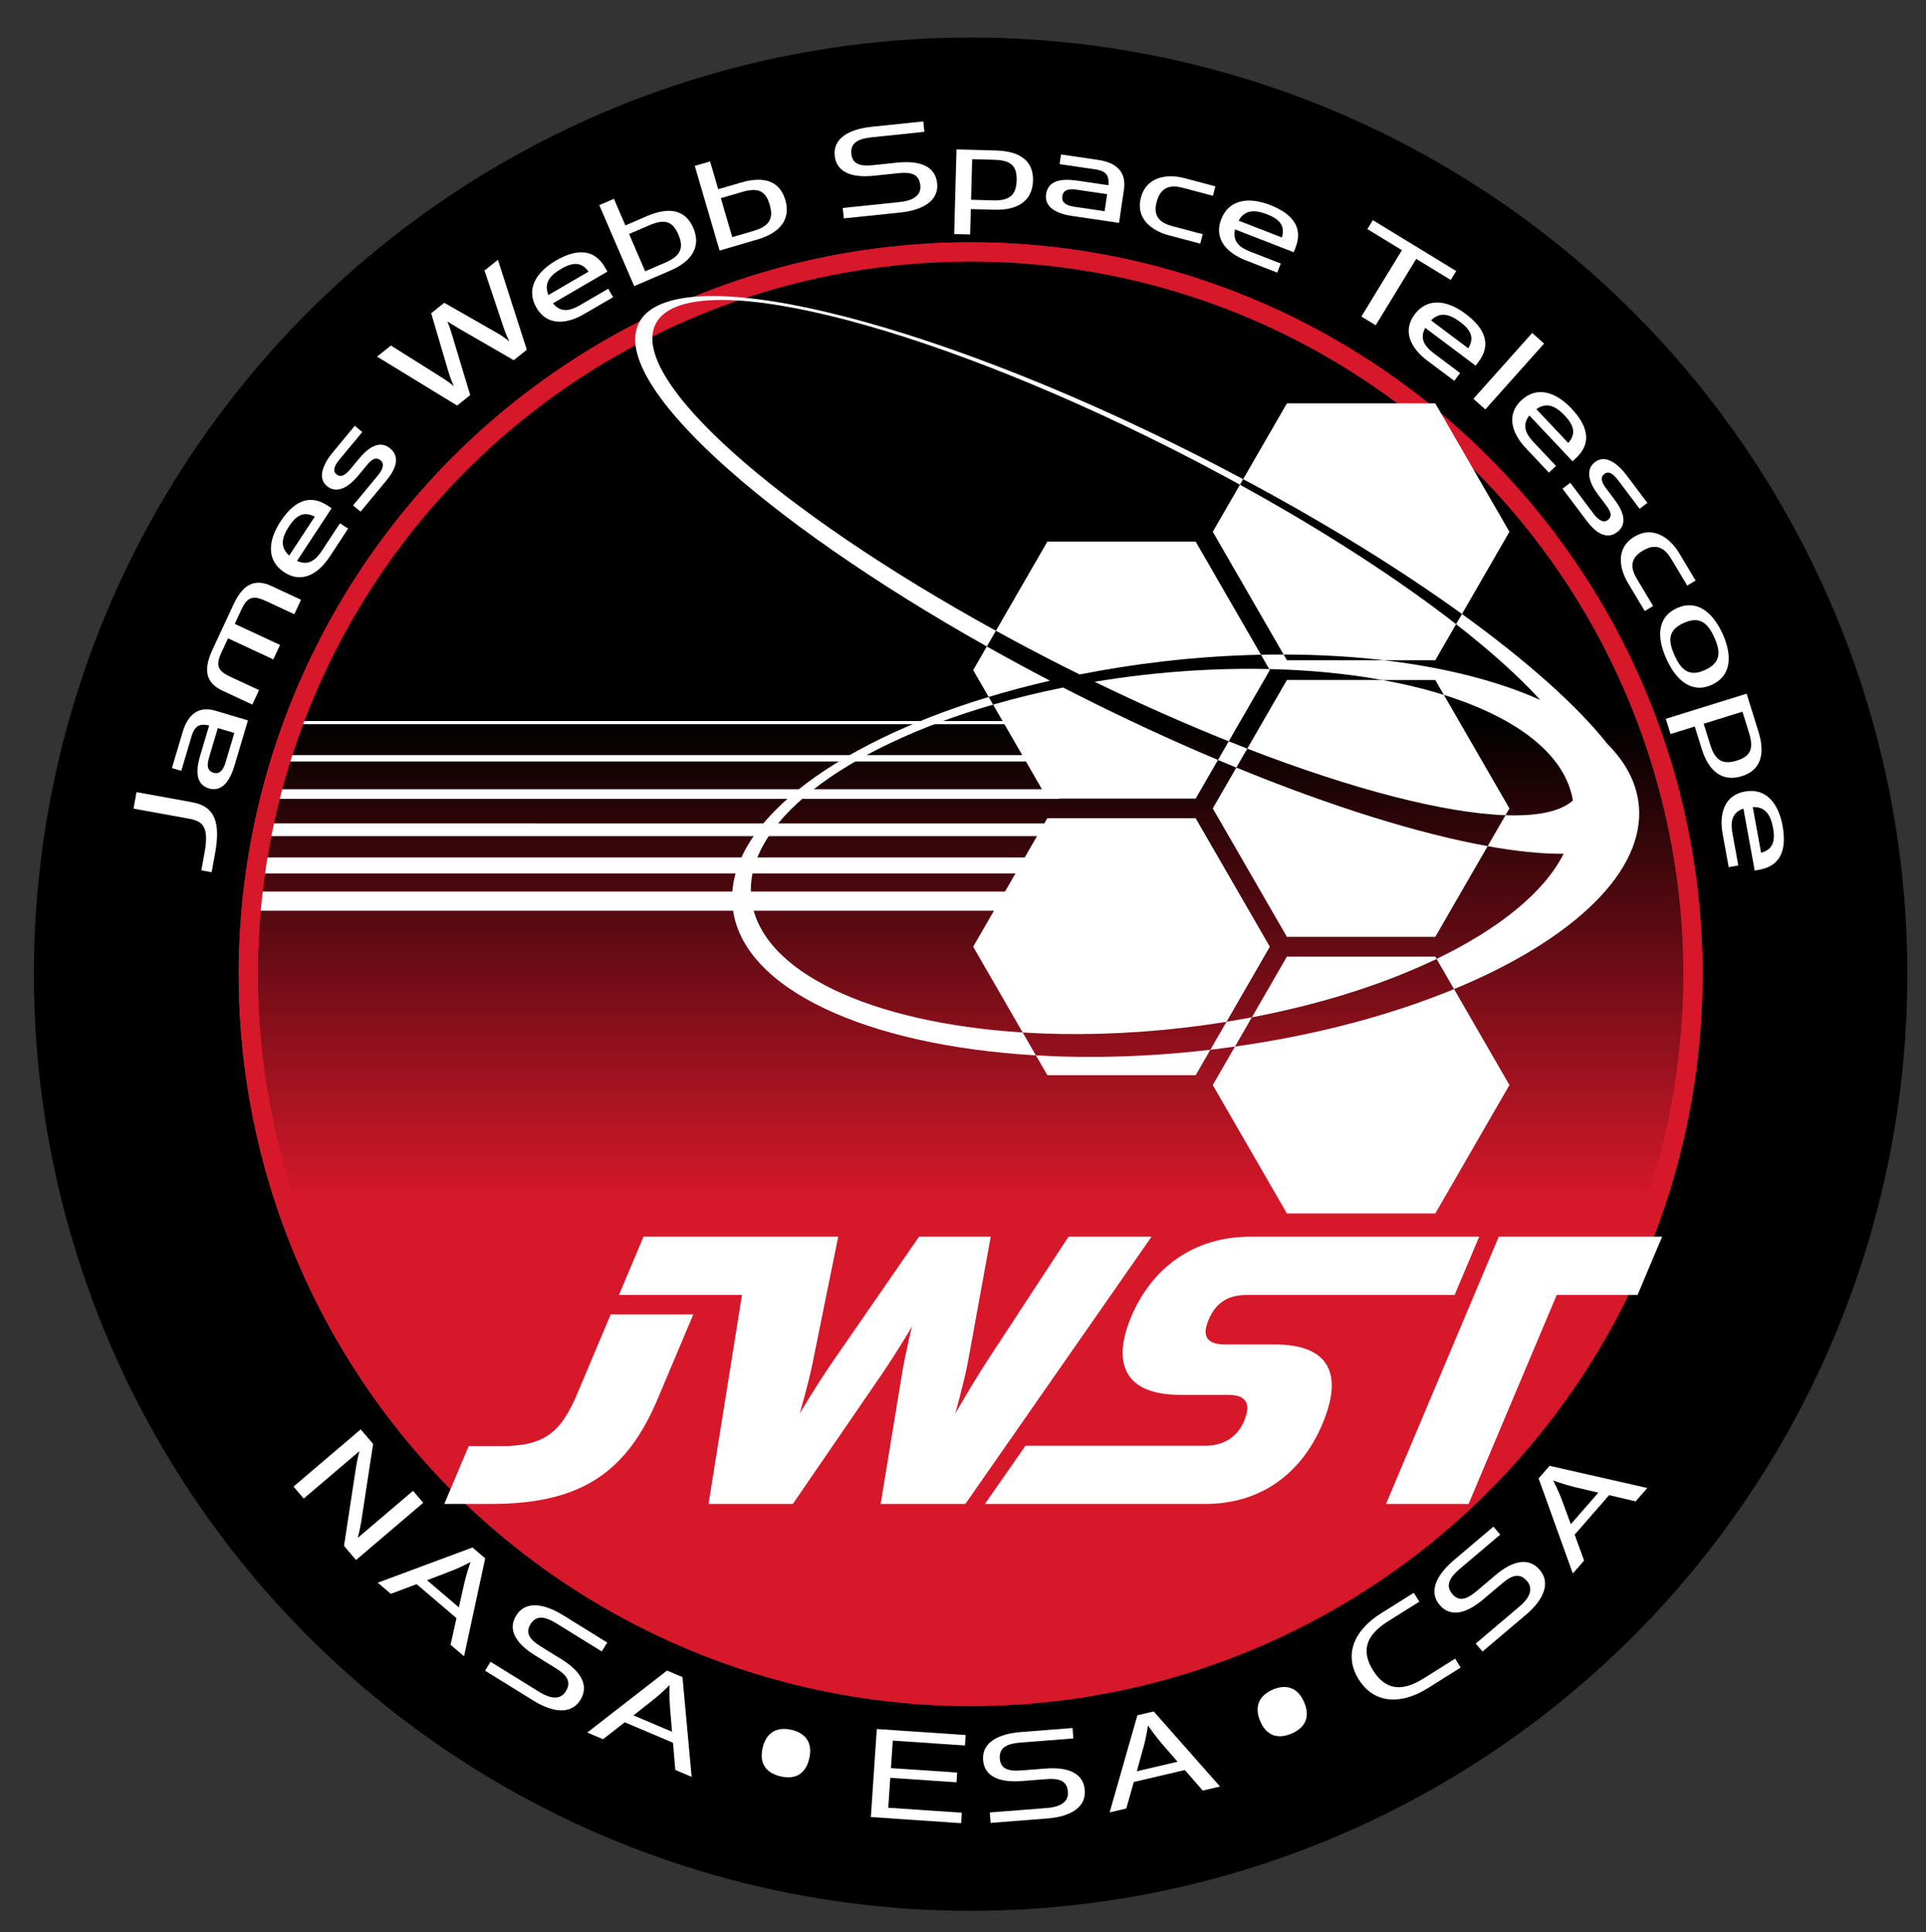 <?xml version="1.0" encoding="utf-8"?>
<!-- Generator: Adobe Illustrator 14.0.0, SVG Export Plug-In . SVG Version: 6.00 Build 43363)  -->
<!DOCTYPE svg PUBLIC "-//W3C//DTD SVG 1.1//EN" "http://www.w3.org/Graphics/SVG/1.1/DTD/svg11.dtd">
<svg version="1.1" id="Layer_1" xmlns="http://www.w3.org/2000/svg" xmlns:xlink="http://www.w3.org/1999/xlink" x="0px" y="0px"
	 width="302px" height="303px" viewBox="0 0 302 303" enable-background="new 0 0 302 303" xml:space="preserve">
<rect x="0" y="0" width="302" height="303" fill="#333333" stroke="none"/>
<circle cx="152.195" cy="152.765" r="146.88"/>
<circle cx="152.194" cy="152.765" r="142.245"/>
<g>
	<defs>
		<circle id="SVGID_1_" cx="152.194" cy="152.765" r="113.266"/>
	</defs>
	<clipPath id="SVGID_2_">
		<use xlink:href="#SVGID_1_"  overflow="visible"/>
	</clipPath>
	
		<linearGradient id="SVGID_3_" gradientUnits="userSpaceOnUse" x1="-154.5" y1="596.5" x2="-153.5" y2="596.5" gradientTransform="matrix(0 93.875 93.875 0 -55844.074 14607.414)">
		<stop  offset="0" style="stop-color:#000000"/>
		<stop  offset="0.1" style="stop-color:#000000"/>
		<stop  offset="0.9" style="stop-color:#D7182A"/>
		<stop  offset="1" style="stop-color:#D7182A"/>
	</linearGradient>
	<rect x="38.929" y="39.499" clip-path="url(#SVGID_2_)" fill="url(#SVGID_3_)" width="226.531" height="226.531"/>
</g>
<circle fill="none" stroke="#D7182A" stroke-width="3" cx="152.194" cy="152.765" r="113.266"/>
<circle fill="none" stroke="#D7182A" stroke-width="3" cx="152.194" cy="152.765" r="113.266"/>
<path fill="#FFFFFF" d="M166.139,113.565v-0.5H47.71c-0.063,0.167-0.13,0.333-0.192,0.5H166.139z"/>
<path fill="#FFFFFF" d="M166.139,119.416v-1H45.834c-0.107,0.333-0.209,0.667-0.313,1H166.139z"/>
<path fill="#FFFFFF" d="M166.139,125.266v-1.5H44.255c-0.134,0.499-0.262,0.999-0.389,1.5H166.139z"/>
<path fill="#FFFFFF" d="M166.139,131.115v-2H42.967c-0.144,0.666-0.29,1.331-0.422,2H166.139z"/>
<path fill="#FFFFFF" d="M166.139,136.965v-2.5H41.94c-0.138,0.831-0.258,1.666-0.377,2.5H166.139z"/>
<path fill="#FFFFFF" d="M166.139,142.815v-3H41.194c-0.116,0.999-0.223,1.998-0.312,3H166.139z"/>
<polygon fill="#FFFFFF" points="217.328,235.839 230.274,235.839 244.098,203.063 256.775,203.063 260.626,193.932 235.008,193.932 
	"/>
<path fill="#FFFFFF" d="M167.545,193.932l-13.027,19.897c-2.186,3.405-4.735,7.835-4.735,7.835s1.256-4.43,1.943-7.835l3.622-19.897
	h-11.243l-13.65,19.762c-2.478,3.609-5.066,7.971-5.066,7.971s1.294-4.361,2.011-7.835l4.031-19.897h-13.628h-16.899l-3.851,9.132
	h19.29l-5.245,32.775h13.219l14.16-20.647c2.38-3.543,4.517-7.156,4.517-7.156s-0.909,3.613-1.52,7.156l-3.392,20.647h13.287
	l29.191-41.907H167.545z"/>
<path fill="#FFFFFF" d="M78.6,226.775h-5.11l-3.823,9.063h7.428c14.174,0,21.236-5.112,26.036-16.491l5.575-13.22H95.757
	l-5.229,12.401C87.998,224.527,85.481,226.775,78.6,226.775z"/>
<path fill="#FFFFFF" d="M177.384,206.469c-3.104,7.36-1.018,12.268,7.705,12.268h7.496c2.589,0,3.732,1.156,2.501,4.088
	c-1.18,2.793-3.547,3.884-6.068,3.884H160.8l-6.364,9.131h34.546c8.653,0,15.066-4.703,18.373-12.538
	c3.306-7.835,1.101-12.469-7.485-12.469h-7.768c-2.726,0-3.736-1.16-2.588-3.886c1.238-2.93,3.343-3.883,6.069-3.883h32.503
	l3.855-9.132h-35.912C187.1,193.932,180.574,198.905,177.384,206.469z"/>
<path fill="#FFFFFF" d="M187.485,128.317h-23.26c-0.801,1.389-10.829,18.758-11.63,20.144c0.497,0.861,4.565,7.907,7.763,13.446
	c7.808,0.492,16.29,0.287,25.101-0.728c2.323-0.268,4.611-0.587,6.86-0.949c2.996-5.191,6.345-10.992,6.793-11.769L187.485,128.317z
	"/>
<path fill="#FFFFFF" d="M162.432,165.497c0.936,1.619,1.61,2.788,1.794,3.106c1.599,0,21.662,0,23.26,0
	c0.216-0.373,1.105-1.915,2.302-3.988c-0.123,0.015-0.243,0.032-0.367,0.046C179.962,165.749,170.851,165.987,162.432,165.497z"/>
<path fill="#FFFFFF" d="M199.016,104.917c-6.329-0.144-13.023,0.15-19.922,0.943c-2.532,0.292-5.02,0.648-7.462,1.053
	c7.229,3.515,14.298,6.642,21.035,9.336c2.903-5.028,6.015-10.418,6.445-11.165L199.016,104.917z"/>
<path fill="#FFFFFF" d="M197.721,102.673l-10.235-17.734c-1.602,0-21.661,0-23.26,0c-0.514,0.89-4.829,8.366-8.067,13.974
	c3.405,1.872,6.914,3.728,10.521,5.552c0.872,0.44,1.741,0.87,2.609,1.3c4.233-0.835,8.613-1.53,13.118-2.049
	C187.638,103.113,192.76,102.776,197.721,102.673z"/>
<path fill="#FFFFFF" d="M187.485,125.227c0.283-0.491,1.721-2.981,3.495-6.055c-7.161-3.018-14.599-6.448-22.162-10.273
	c-0.712-0.359-1.409-0.724-2.113-1.085c-3.813,0.767-7.481,1.668-10.984,2.683c3.271,5.666,7.968,13.798,8.505,14.73H187.485z"/>
<path fill="#FFFFFF" d="M154.735,101.379c-1.115,1.929-1.934,3.348-2.14,3.704c0.224,0.387,1.169,2.024,2.431,4.211
	c3.082-0.934,6.292-1.784,9.609-2.546C161.244,104.979,157.944,103.185,154.735,101.379z"/>
<path fill="#FFFFFF" d="M201.792,150.008c-0.386,0.665-2.898,5.021-5.495,9.52c11.008-2.087,20.906-5.277,28.964-9.157
	c-0.093-0.16-0.166-0.288-0.209-0.362H201.792z"/>
<path fill="#FFFFFF" d="M190.196,170.091c-0.008,0.017-0.025,0.044-0.032,0.06c0.799,1.384,10.828,18.758,11.628,20.145
	c1.598,0,21.662,0,23.26,0c0.801-1.387,10.83-18.761,11.629-20.145c-0.547-0.947-5.41-9.372-8.686-15.046
	c-9.793,4.041-21.523,7.206-34.348,9.011L190.196,170.091z"/>
<path fill="#FFFFFF" d="M226.404,108.972c-2.979-0.932-6.219-1.716-9.679-2.342h-14.934c-0.42,0.728-3.383,5.857-6.217,10.768
	c16.599,6.424,30.962,10.109,40.49,10.439c0.306-0.529,0.523-0.906,0.615-1.064C236.034,125.652,229.366,114.099,226.404,108.972z"
	/>
<path fill="#FFFFFF" d="M192.798,122.207l-0.318,0.552c-0.632,1.096-1.181,2.044-1.588,2.752c-0.227,0.39-0.405,0.702-0.538,0.931
	c-0.082,0.144-0.152,0.261-0.189,0.331l11.63,20.143h23.258c0.522-0.904,4.963-8.595,8.214-14.227
	c-10.735-1.935-24.383-6.163-39.406-12.32C193.492,121.006,193.133,121.627,192.798,122.207z"/>
<path fill="#FFFFFF" d="M190.164,126.772c0.799,1.384,10.826,18.755,11.628,20.143h0.002L190.164,126.772z"/>
<path fill="#FFFFFF" d="M190.354,126.441c0.133-0.229,0.312-0.541,0.538-0.931L190.354,126.441z"/>
<path fill="#FFFFFF" d="M201.794,146.916c1.604,0,21.66,0,23.258,0c0,0,0,0,0-0.001L201.794,146.916L201.794,146.916z"/>
<rect x="201.792" y="146.915" fill="#FFFFFF" width="0.001" height="0.002"/>
<path fill="#FFFFFF" d="M236.681,83.392c-0.799-1.383-10.828-18.758-11.629-20.141c-1.598,0-21.662,0-23.26,0
	c-0.451,0.781-3.85,6.667-6.864,11.89c13.02,6.946,24.693,14.195,34.312,21.144C232.383,90.841,236.199,84.226,236.681,83.392z"/>
<path fill="#FFFFFF" d="M201.274,102.639c5.492,0.012,10.759,0.315,15.709,0.897h8.068c0.271-0.47,1.6-2.768,3.266-5.655
	c-9.013-7.02-20.624-14.574-33.893-21.87c-2.113,3.662-3.938,6.822-4.261,7.381L201.274,102.639z"/>
<path fill="#FFFFFF" d="M190.164,83.392c0.718,1.245,8.873,15.372,11.11,19.247l0,0L190.164,83.392z"/>
<path fill="#FFFFFF" d="M225.052,103.538c0,0,0-0.001,0-0.002h-8.068c0.007,0.001,0.014,0.001,0.021,0.002
	C221.027,103.538,224.432,103.538,225.052,103.538z"/>
<path fill="#FFFFFF" d="M196.297,159.527c-1.313,0.249-2.636,0.486-3.978,0.703c-0.907,1.57-1.779,3.081-2.532,4.385
	c1.298-0.152,2.584-0.32,3.86-0.5l2.409-4.172C196.137,159.805,196.217,159.666,196.297,159.527z"/>
<path fill="#FFFFFF" d="M117.813,140.938c-1.346-11.701,14.446-23.648,37.907-30.442c-0.239-0.414-0.472-0.818-0.694-1.202
	c-24.953,7.56-41.589,20.446-40.137,33.066c1.47,12.771,21.047,21.593,47.542,23.137c-0.603-1.044-1.312-2.272-2.073-3.59
	C136.617,160.408,119.137,152.435,117.813,140.938z"/>
<path fill="#FFFFFF" d="M201.274,102.639L201.274,102.639c0.254,0.44,0.437,0.756,0.518,0.897L201.274,102.639z"/>
<path fill="#FFFFFF" d="M201.794,103.538c0.98,0,8.867,0,15.21,0c-0.007-0.001-0.014-0.001-0.021-0.002h-15.191L201.794,103.538z"/>
<polygon fill="#FFFFFF" points="201.792,103.538 201.794,103.538 201.792,103.536 "/>
<path fill="#FFFFFF" d="M192.667,116.249c-0.578,1.003-1.147,1.989-1.687,2.923c0.964,0.406,1.924,0.806,2.879,1.196
	c0.552-0.955,1.129-1.956,1.716-2.971C194.614,117.025,193.642,116.64,192.667,116.249z"/>
<path fill="#FFFFFF" d="M102.804,50.802c4.751-9.393,41.052-0.598,81.079,19.646c3.614,1.828,7.132,3.688,10.542,5.563
	c0.166-0.287,0.334-0.577,0.503-0.87c-2.346-1.252-4.728-2.494-7.155-3.723c-43.144-21.819-82.359-31.116-87.596-20.766
	c-4.645,9.183,19.032,30.742,54.559,50.727c0.436-0.755,0.916-1.588,1.423-2.467C121.773,80.008,98.482,59.349,102.804,50.802z"/>
<path fill="#FFFFFF" d="M256.939,126.017c-0.395-3.426-2.109-6.562-4.892-9.354c-4.71-5.965-12.593-12.998-22.809-20.378
	c-0.315,0.547-0.624,1.081-0.922,1.597c5.409,4.214,9.879,8.233,13.208,11.889c-6.593-2.966-14.967-5.107-24.521-6.231
	c-6.343,0-14.229,0-15.21,0h-0.002c0,0,0-0.001,0-0.002c-0.081-0.142-0.264-0.457-0.518-0.897c-1.175-0.002-2.359,0.009-3.554,0.034
	l1.295,2.244c6.33,0.145,12.286,0.733,17.71,1.713h8.326c0.154,0.267,0.649,1.125,1.353,2.342
	c11.479,3.591,19.051,9.358,20.232,16.557c-1.959,1.744-5.608,2.481-10.571,2.309c-0.624,1.082-1.633,2.83-2.8,4.852
	c4.532,0.815,8.542,1.222,11.917,1.192c-3.018,6.009-10.095,11.758-19.922,16.489c0.456,0.788,1.476,2.555,2.734,4.734
	C246.568,147.44,258.161,136.636,256.939,126.017z"/>
<path fill="#FFFFFF" d="M56.56,224.146l1.944,2.285l-1.866,12.215c-0.196,1.193-0.546,2.518-0.546,2.518l8.67-7.379l1.6,1.88
	l-10.538,8.969l-1.883-2.214l1.852-12.162c0.229-1.467,0.568-2.7,0.568-2.7l-8.739,7.438l-1.6-1.88L56.56,224.146z"/>
<path fill="#FFFFFF" d="M61.277,249.937l-2.045-1.744l14.851-5.522l1.998,1.703l-3.317,15.355l-2.116-1.805l0.93-4.174l-6.254-5.332
	L61.277,249.937z M72.786,248.335c0.363-1.583,0.993-3.382,0.993-3.382s-1.676,0.907-3.229,1.476l-3.592,1.372l4.994,4.258
	L72.786,248.335z"/>
<path fill="#FFFFFF" d="M76.923,260.594l7.679,4.753c1.542,0.954,3.207,1.351,4.119-0.122c0.947-1.531,0.095-2.588-1.526-3.591
	l-3.295-2.04c-3.029-1.875-4.326-4.054-2.964-6.254c1.421-2.296,4.239-1.98,7.428-0.007l6.855,4.244l-0.864,1.396l-7.068-4.375
	c-1.701-1.053-3.16-1.427-4.107,0.104c-0.876,1.416-0.05,2.456,1.597,3.476l3.268,2.023c3.109,1.925,4.344,4.145,2.958,6.383
	c-1.409,2.276-4.237,2.035-7.372,0.094l-7.573-4.688L76.923,260.594z"/>
<path fill="#FFFFFF" d="M94.557,272.739l-2.474-1.051l12.514-9.719l2.416,1.026l1.437,15.644l-2.56-1.087l-0.363-4.261l-7.564-3.214
	L94.557,272.739z M105.056,267.763c-0.127-1.618-0.065-3.523-0.065-3.523s-1.328,1.367-2.638,2.375L99.336,269l6.041,2.565
	L105.056,267.763z"/>
<path fill="#FFFFFF" d="M119.586,274.073c0.649-2.75,2.62-3.261,4.542-2.807c1.922,0.454,3.407,1.781,2.757,4.53
	c-0.649,2.749-2.583,3.218-4.506,2.764C120.458,278.106,118.937,276.822,119.586,274.073z"/>
<polygon fill="#FFFFFF" points="137.483,271.138 151.42,272.079 151.31,273.718 139.992,272.953 139.701,277.264 150.083,277.965 
	149.98,279.491 139.598,278.79 139.281,283.481 150.817,284.261 150.706,285.9 136.551,284.943 "/>
<path fill="#FFFFFF" d="M155.2,284.222l9.004-0.702c1.808-0.142,3.386-0.807,3.251-2.533c-0.141-1.795-1.453-2.144-3.354-1.995
	l-3.863,0.301c-3.552,0.277-5.886-0.714-6.087-3.294c-0.21-2.691,2.25-4.103,5.988-4.394l8.038-0.628l0.128,1.638l-8.287,0.646
	c-1.994,0.156-3.392,0.717-3.252,2.511c0.13,1.66,1.411,2.012,3.343,1.86l3.832-0.299c3.645-0.284,5.953,0.777,6.158,3.401
	c0.208,2.67-2.216,4.146-5.893,4.432l-8.879,0.693L155.2,284.222z"/>
<path fill="#FFFFFF" d="M176.607,283.601l-2.616,0.614l4.356-15.234l2.556-0.6l10.399,11.774l-2.707,0.635l-2.811-3.224
	l-8.002,1.877L176.607,283.601z M182.141,273.383c-1.06-1.23-2.135-2.804-2.135-2.804s-0.264,1.888-0.726,3.475l-1.024,3.707
	l6.389-1.498L182.141,273.383z"/>
<path fill="#FFFFFF" d="M197.598,269.889c-1.101-2.602,0.188-4.178,2.006-4.947c1.819-0.769,3.801-0.575,4.901,2.026
	s-0.184,4.122-2.003,4.892S198.697,272.491,197.598,269.889z"/>
<path fill="#FFFFFF" d="M213.059,263.369c-2.381-3.793-0.825-7.664,3.489-10.372l5.135-3.222l0.873,1.391l-4.949,3.106
	c-3.706,2.325-4.057,4.883-2.299,7.685c1.759,2.802,4.202,3.579,7.907,1.254l4.95-3.106l0.873,1.392l-5.135,3.223
	C219.589,267.426,215.426,267.143,213.059,263.369z"/>
<path fill="#FFFFFF" d="M231.398,257.733l6.892-5.837c1.383-1.172,2.273-2.635,1.153-3.956c-1.163-1.374-2.432-0.889-3.886,0.344
	l-2.957,2.504c-2.718,2.303-5.191,2.865-6.864,0.891c-1.745-2.061-0.575-4.644,2.286-7.067l6.152-5.212l1.062,1.253l-6.343,5.374
	c-1.526,1.292-2.332,2.564-1.168,3.938c1.076,1.271,2.32,0.806,3.799-0.447l2.933-2.484c2.79-2.363,5.282-2.853,6.984-0.845
	c1.73,2.043,0.628,4.658-2.186,7.042l-6.795,5.757L231.398,257.733z"/>
<path fill="#FFFFFF" d="M248.386,244.72l-1.765,2.026l-5.364-14.909l1.725-1.979l15.319,3.481l-1.827,2.097l-4.164-0.975
	l-5.398,6.197L248.386,244.72z M246.907,233.195c-1.578-0.381-3.37-1.03-3.37-1.03s0.889,1.687,1.44,3.245l1.334,3.606l4.311-4.948
	L246.907,233.195z"/>
<path fill="#FFFFFF" d="M31.571,136.484l0.502-2.768c0.72-3.966-0.203-4.928-2.372-5.322l-8.767-1.592l0.469-2.583l8.767,1.592
	c3.608,0.655,4.407,3.31,3.559,7.983l-0.542,2.982L31.571,136.484z"/>
<path fill="#FFFFFF" d="M30.039,115.458l-1.615,5.42l-1.466-0.437l1.687-5.661c0.919-3.084,2.774-4.032,5.146-3.325l5.089,1.516
	l-2.124,7.128c-0.678,2.276-1.919,4.156-3.989,3.54c-2.07-0.617-2.094-2.743-1.38-5.139l1.41-4.732
	C31.432,113.46,30.574,113.661,30.039,115.458z M32.79,118.755c-0.366,1.228-0.327,2.12,0.687,2.422
	c1.013,0.302,1.552-0.483,1.9-1.651l1.365-4.583l-2.588-0.771L32.79,118.755z"/>
<path fill="#FFFFFF" d="M34.931,108.335c-2.652-1.233-3.11-3.238-1.608-6.468l3.267-7.028c1.502-3.23,3.33-4.173,5.982-2.94
	l4.631,2.153l-1.054,2.267l-4.448-2.068c-1.816-0.844-2.837-0.836-3.825,1.29l-1.067,2.295l7.101,3.3l-1.054,2.267l-7.101-3.301
	l-1.067,2.295c-0.988,2.125-0.336,2.911,1.48,3.755l4.448,2.067l-1.054,2.267L34.931,108.335z"/>
<path fill="#FFFFFF" d="M50.493,86.339l2.813-4.284l1.279,0.84l-2.899,4.415c-1.715,2.612-4.313,4.271-7.115,2.432
	c-2.802-1.84-2.57-4.94-0.581-7.971c2.281-3.474,4.772-4.193,7.331-2.514l0.677,0.444l-1.39,2.116c0,0-4.014,6.112-4.031,6.138
	C48.388,88.808,49.567,87.75,50.493,86.339z M45.322,82.532c-1.167,1.776-1.449,3.273,0.033,4.583l3.997-6.086
	C47.798,80.195,46.574,80.625,45.322,82.532z"/>
<path fill="#FFFFFF" d="M55.36,79.256l3.87-4.667c0.638-0.77,1.183-1.78,0.456-2.383c-0.762-0.632-1.417-0.16-2.174,0.754
	l-1.396,1.684c-1.376,1.66-3.255,2.903-4.848,1.582c-1.594-1.321-0.485-3.609,0.911-5.293l3.451-4.162l1.178,0.977l-3.551,4.282
	c-0.838,1.01-1.148,1.808-0.49,2.354c0.624,0.517,1.322,0.203,2.12-0.759l1.436-1.732c1.476-1.78,3.238-2.917,4.866-1.567
	c1.646,1.364,0.797,3.34-0.6,5.023l-4.049,4.884L55.36,79.256z"/>
<path fill="#FFFFFF" d="M59.125,55.924l2.17-1.739l7.986,5.018c0.954,0.591,1.867,1.33,1.867,1.33s-0.484-1.054-0.836-2.242
	l-2.701-9.167l2.048-1.641l8.341,4.762c0.936,0.519,1.877,1.293,1.877,1.293s-0.564-1.104-0.891-2.112l-3.011-9.004l2.097-1.681
	l4.532,14.101l-2.048,1.642l-8.507-4.918c-1.207-0.706-1.894-1.164-1.894-1.164s0.322,0.751,0.724,2.102l2.849,9.452l-2.048,1.642
	L59.125,55.924z"/>
<path fill="#FFFFFF" d="M90.938,47.861l4.428-2.582l0.771,1.322l-4.563,2.66c-2.699,1.574-5.764,1.902-7.453-0.994
	c-1.688-2.896-0.099-5.568,3.032-7.394c3.59-2.093,6.141-1.627,7.683,1.016l0.408,0.7l-2.187,1.275c0,0-6.317,3.684-6.344,3.699
	C87.954,49.133,89.481,48.711,90.938,47.861z M88.005,42.149c-1.835,1.07-2.756,2.284-2.013,4.117l6.29-3.668
	C91.264,41.161,89.976,41,88.005,42.149z"/>
<path fill="#FFFFFF" d="M93.968,32.165l2.296-0.989l1.798,4.174l3.416-1.472c3.357-1.447,5.976-1.056,7.231,1.858
	s-0.197,5.229-3.555,6.676l-5.711,2.46L93.968,32.165z M104.317,41.181c2.411-1.039,2.955-2.302,2.047-4.41
	c-0.908-2.107-2.156-2.477-4.566-1.438l-3.157,1.36l2.52,5.848L104.317,41.181z"/>
<path fill="#FFFFFF" d="M108.941,26.016l2.399-0.703l1.278,4.361l3.569-1.045c3.509-1.028,6.06-0.322,6.952,2.722
	s-0.83,5.167-4.339,6.195l-5.968,1.749L108.941,26.016z M118.119,36.222c2.519-0.738,3.213-1.926,2.567-4.128
	c-0.646-2.203-1.839-2.72-4.358-1.982l-3.299,0.967l1.791,6.11L118.119,36.222z"/>
<path fill="#FFFFFF" d="M132.143,32.614l8.982-0.935c1.803-0.188,3.363-0.893,3.184-2.616c-0.187-1.791-1.507-2.105-3.403-1.908
	l-3.854,0.401c-3.543,0.369-5.902-0.562-6.17-3.135c-0.279-2.686,2.144-4.16,5.874-4.548l8.019-0.834l0.17,1.633l-8.268,0.861
	c-1.989,0.207-3.373,0.804-3.186,2.594c0.172,1.656,1.462,1.974,3.389,1.773l3.823-0.398c3.637-0.378,5.972,0.623,6.244,3.241
	c0.277,2.663-2.108,4.201-5.775,4.583l-8.858,0.922L132.143,32.614z"/>
<path fill="#FFFFFF" d="M152.116,36.772l-2.499-0.068l0.363-13.27l6.216,0.17c3.655,0.1,5.866,1.556,5.779,4.727
	s-2.378,4.662-6.033,4.562l-3.718-0.102L152.116,36.772z M155.701,31.423c2.624,0.072,3.649-0.846,3.712-3.14
	c0.063-2.294-0.914-3.154-3.538-3.226l-3.436-0.094l-0.174,6.365L155.701,31.423z"/>
<path fill="#FFFFFF" d="M171.741,26.559l-5.597-0.823l0.223-1.514l5.844,0.859c3.185,0.469,4.387,2.169,4.027,4.618l-0.772,5.254
	l-7.358-1.083c-2.35-0.345-4.389-1.305-4.074-3.442c0.314-2.137,2.416-2.464,4.889-2.101l4.886,0.719
	C173.917,27.652,173.596,26.832,171.741,26.559z M168.87,29.752c-1.268-0.187-2.145-0.02-2.299,1.026
	c-0.153,1.046,0.7,1.468,1.906,1.645l4.73,0.696l0.393-2.671L168.87,29.752z"/>
<path fill="#FFFFFF" d="M178.898,30.971c0.858-3.241,4.068-3.764,6.817-3.036l4.863,1.289l-0.392,1.479l-4.743-1.256
	c-1.691-0.448-3.406-0.321-4.08,2.224c-0.663,2.501,0.823,3.36,2.515,3.809l4.713,1.249l-0.393,1.479l-4.894-1.297
	C180.496,36.166,178.04,34.212,178.898,30.971z"/>
<path fill="#FFFFFF" d="M196.052,39.466l4.775,1.858l-0.555,1.426l-4.922-1.916c-2.912-1.133-5.076-3.327-3.86-6.452
	s4.296-3.543,7.675-2.229c3.873,1.507,5.096,3.794,3.986,6.646l-0.294,0.755l-2.359-0.918c0,0-6.814-2.652-6.844-2.663
	C193.198,37.921,194.479,38.854,196.052,39.466z M198.697,33.615c-1.98-0.771-3.503-0.736-4.475,0.987l6.785,2.64
	C201.499,35.55,200.823,34.442,198.697,33.615z"/>
<polygon fill="#FFFFFF" points="219.822,39.231 214.408,35.926 215.264,34.524 228.334,42.502 227.479,43.904 222.063,40.599 
	215.71,51.008 213.469,49.641 "/>
<path fill="#FFFFFF" d="M224.848,55.422l4.1,3.075l-0.918,1.224l-4.225-3.168c-2.5-1.875-3.994-4.57-1.983-7.252
	c2.012-2.682,5.092-2.257,7.991-0.082c3.325,2.494,3.888,5.025,2.052,7.473l-0.485,0.648l-2.025-1.519c0,0-5.851-4.387-5.875-4.406
	C222.516,53.167,223.497,54.41,224.848,55.422z M228.97,50.498c-1.7-1.275-3.176-1.65-4.575-0.253l5.825,4.369
	C231.147,53.116,230.795,51.867,228.97,50.498z"/>
<rect x="235.431" y="51.227" transform="matrix(-0.746 -0.666 0.666 -0.746 374.414 259.214)" fill="#FFFFFF" width="2.5" height="13.838"/>
<path fill="#FFFFFF" d="M240.47,69.338l3.515,3.729l-1.113,1.049l-3.622-3.843c-2.144-2.274-3.155-5.185-0.716-7.484
	s5.401-1.355,7.888,1.283c2.851,3.024,2.973,5.614,0.746,7.713l-0.59,0.555l-1.735-1.842c0,0-5.016-5.321-5.037-5.344
	C238.557,66.718,239.312,68.11,240.47,69.338z M245.372,65.19c-1.458-1.546-2.849-2.168-4.466-1.03l4.994,5.299
	C247.07,68.141,246.937,66.85,245.372,65.19z"/>
<path fill="#FFFFFF" d="M246.23,75.714l3.644,4.845c0.602,0.799,1.457,1.563,2.213,0.996c0.791-0.595,0.483-1.341-0.23-2.291
	l-1.314-1.748c-1.296-1.724-2.07-3.839-0.416-5.083s3.624,0.364,4.938,2.112l3.249,4.321l-1.223,0.919l-3.343-4.446
	c-0.789-1.049-1.493-1.536-2.177-1.022c-0.647,0.487-0.504,1.239,0.247,2.238l1.353,1.798c1.39,1.848,2.089,3.826,0.398,5.097
	c-1.709,1.285-3.434,0.001-4.749-1.747l-3.813-5.07L246.23,75.714z"/>
<path fill="#FFFFFF" d="M256.286,84.146c2.875-1.724,5.54,0.14,7.002,2.579l2.587,4.315l-1.313,0.787l-2.522-4.208
	c-0.899-1.501-2.218-2.605-4.476-1.252c-2.219,1.331-1.754,2.982-0.854,4.483l2.506,4.182l-1.313,0.787l-2.603-4.342
	C253.808,88.983,253.41,85.869,256.286,84.146z"/>
<path fill="#FFFFFF" d="M262.944,95.361c3.114-1.413,5.626,0.64,7.162,4.026s1.412,6.6-1.703,8.012
	c-3.114,1.413-5.564-0.667-7.101-4.054C259.767,99.959,259.829,96.774,262.944,95.361z M267.325,105.076
	c2.377-1.078,2.601-2.655,1.478-5.131c-1.11-2.448-2.443-3.318-4.82-2.24c-2.377,1.078-2.506,2.646-1.396,5.094
	C263.671,105.189,264.948,106.154,267.325,105.076z"/>
<path fill="#FFFFFF" d="M261.941,115.111l-0.743-2.387l12.676-3.944l1.848,5.938c1.087,3.491,0.423,6.054-2.606,6.997
	s-5.18-0.745-6.267-4.236l-1.104-3.551L261.941,115.111z M268.162,116.776c0.779,2.506,1.979,3.181,4.171,2.499
	c2.191-0.682,2.688-1.884,1.909-4.391l-1.021-3.282l-6.08,1.892L268.162,116.776z"/>
<path fill="#FFFFFF" d="M271.649,130.671l0.919,5.042l-1.505,0.274l-0.947-5.196c-0.56-3.074,0.176-6.067,3.474-6.668
	c3.299-0.601,5.269,1.804,5.919,5.37c0.745,4.089-0.563,6.328-3.573,6.876l-0.797,0.146l-0.453-2.49c0,0-1.312-7.194-1.316-7.225
	C271.472,127.432,271.348,129.011,271.649,130.671z M278.021,129.859c-0.382-2.09-1.209-3.369-3.186-3.295l1.306,7.163
	C277.839,133.259,278.429,132.104,278.021,129.859z"/>
</svg>
